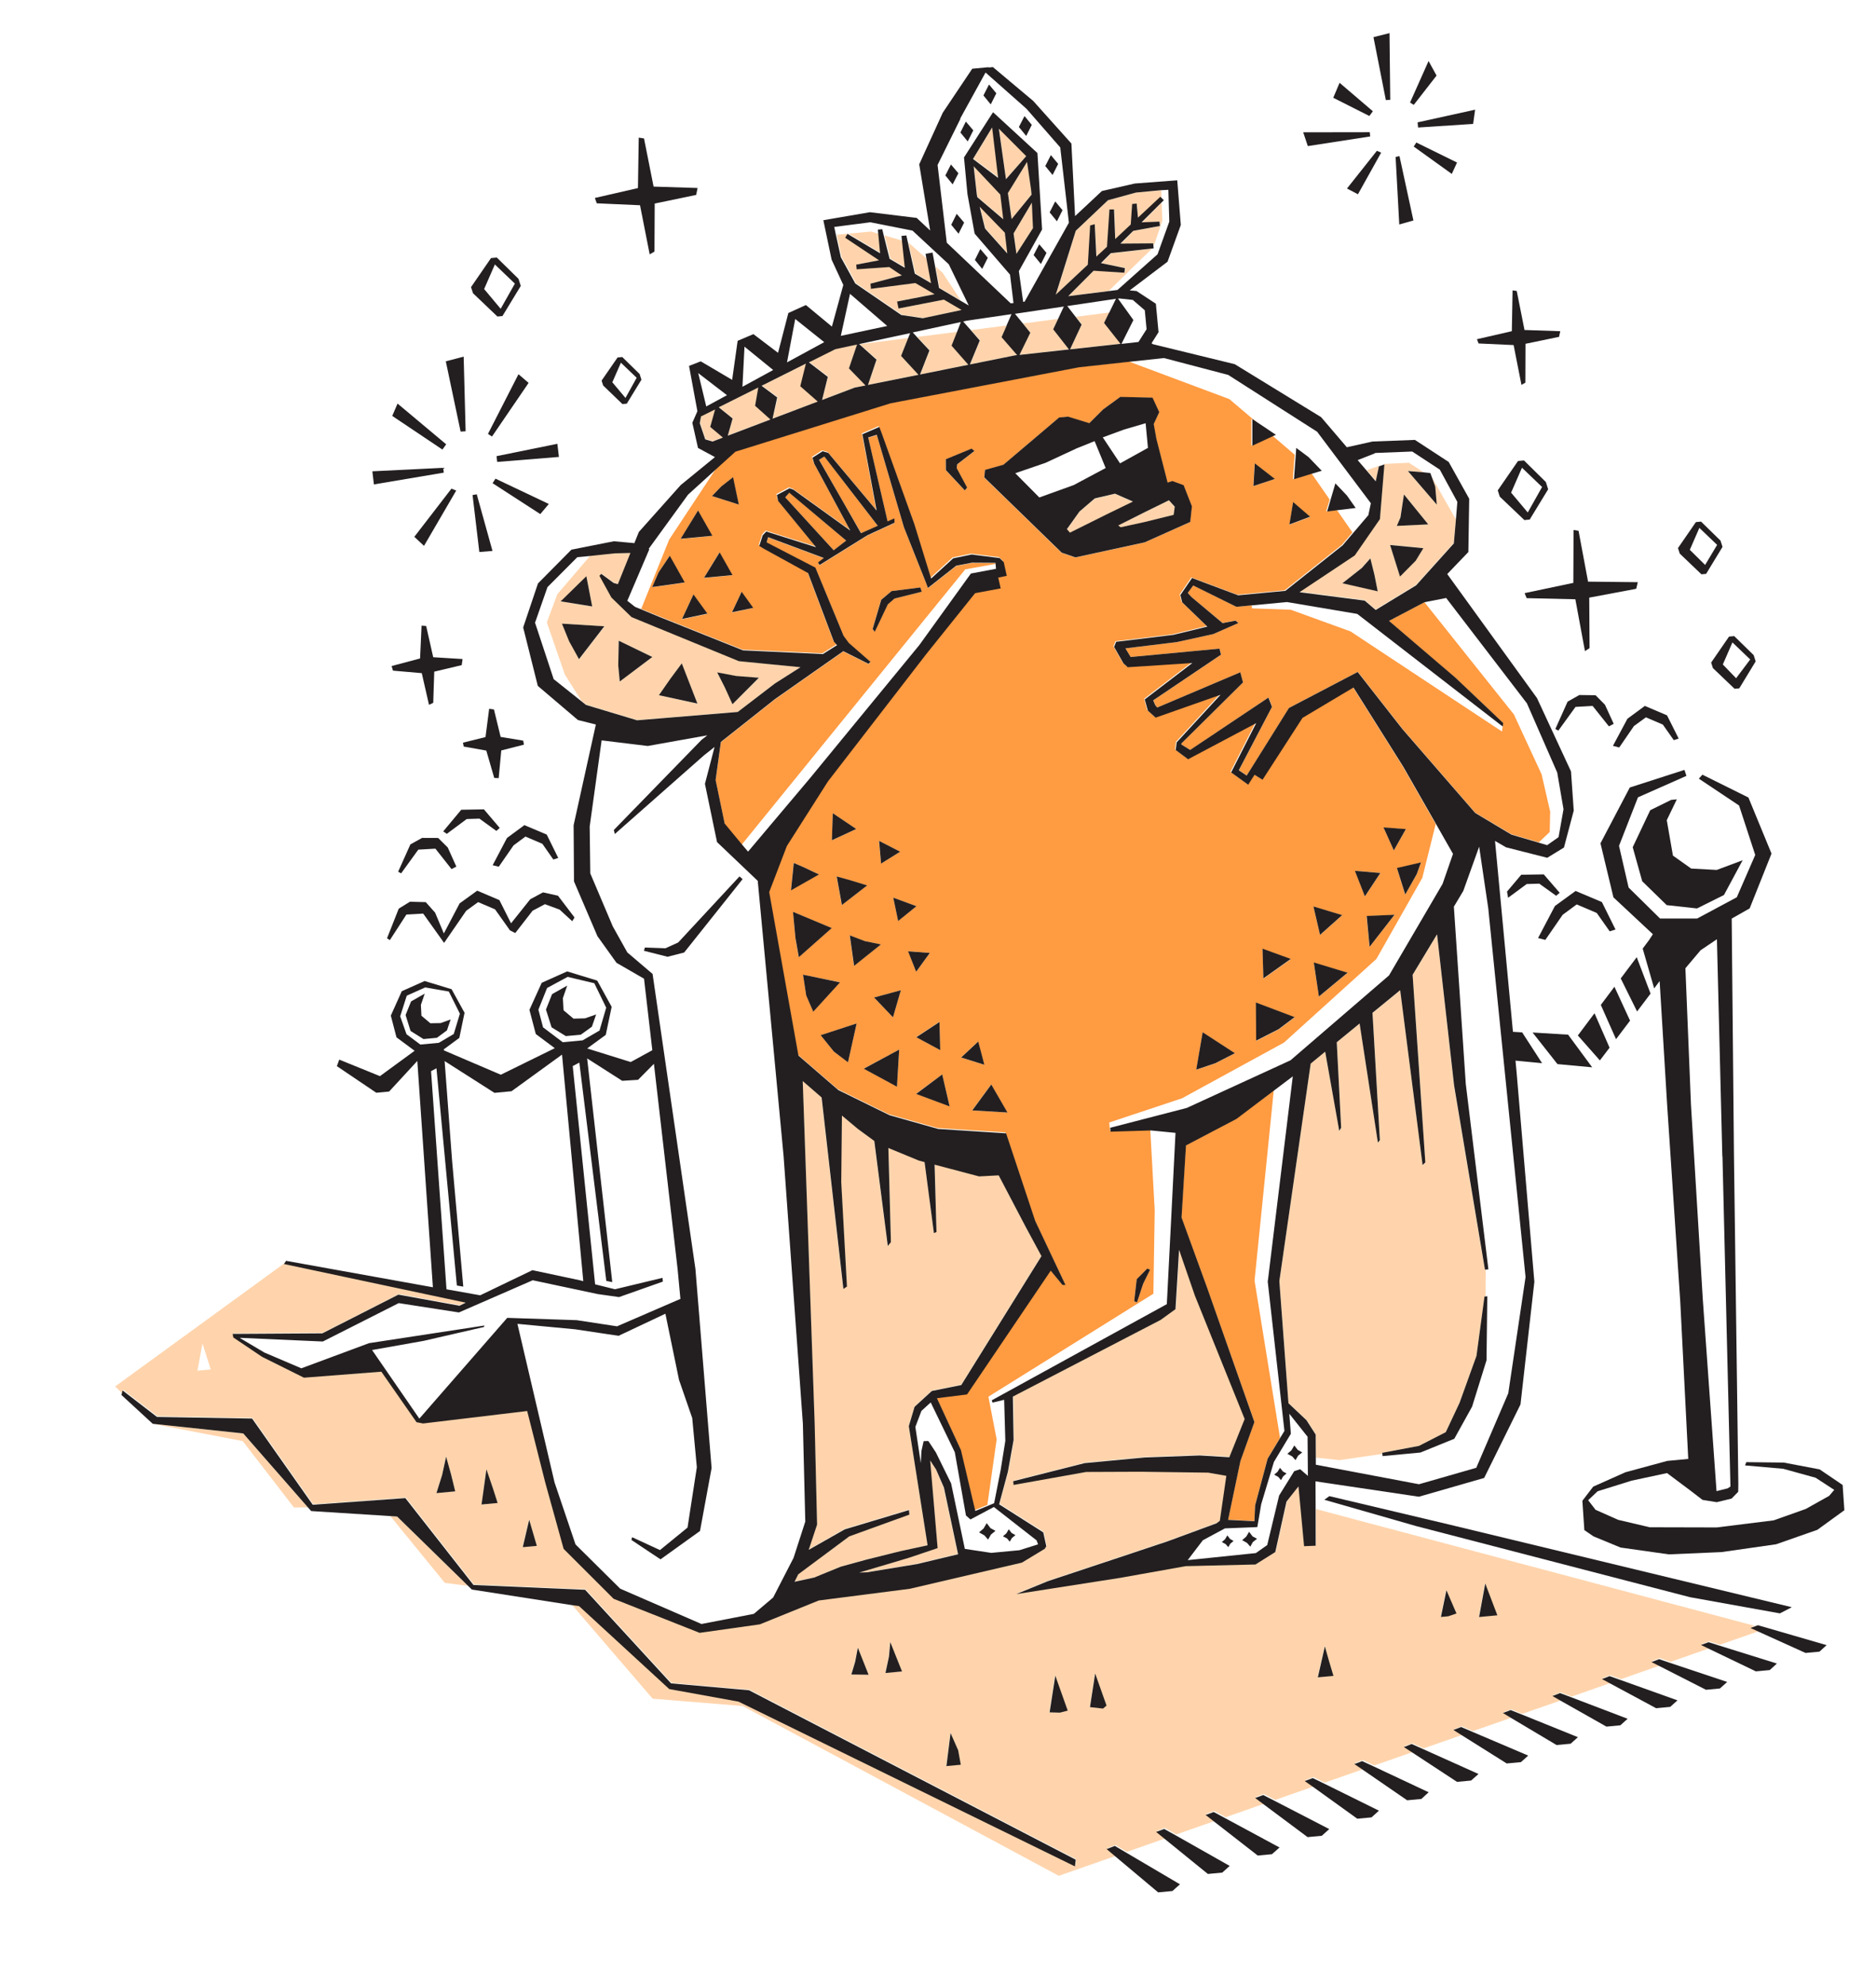 <svg xmlns="http://www.w3.org/2000/svg" fill="none" viewBox="0 0 465 492" height="492" width="465">
<path fill="#FF9B41" d="M315.724 270.127L306.411 277.142L293.928 283.711L292.83 301.568L299.206 319.074L310.924 352.229L307.453 361.902L304.403 376.461L310.925 376.787L311.103 372.86L314.202 361.307L317.281 356.207L310.96 317.227L315.724 270.127Z"></path>
<path fill="#FFD4AC" d="M354.955 118.312L355.747 120.505L356.089 124.97L348.933 116.648L352.917 117.017L349.212 114.628L343.139 114.925L342.028 128.481L335.795 137.474L322.103 146.582L338.254 148.662L340.975 150.987L350.999 144.884L360.347 134.503L360.855 128.667L354.951 118.273L354.955 118.312ZM332.739 144.488L337.577 140.631L339.664 138.284L340.67 142.335L341.483 146.403L332.735 144.449L332.739 144.488ZM350.903 138.87L347.009 142.795L344.554 134.97L352.801 135.759L350.903 138.87ZM346.224 130.277L347.085 128.202L347.991 122.446L353.967 129.862L346.224 130.277Z"></path>
<path fill="#FFD4AC" d="M341.03 119.111L341.815 115.401L338.787 116.468L341.03 119.111Z"></path>
<path fill="#FFD4AC" d="M135.547 154.217L140.002 167.094L144.093 173.592L145.319 174.572L157.996 178.386L182.946 176.316L192.138 169.273L198.485 165.236L183.211 163.738L156.611 152.824L151.619 147.975L148.649 142.584L149.113 142.11L152.179 144.364L153.223 144.657L156.33 136.935L152.39 137.032L146.343 137.6L138.134 147.209L135.543 154.178L135.547 154.217ZM182.429 167.487L188.102 167.932L181.597 174.448L179.639 170.252L177.766 166.557L182.39 167.491L182.429 167.487ZM166.185 168.153L168.997 164.37L172.866 174.33L163.321 172.216L166.185 168.153ZM153.246 164.872L153.372 158.721L161.727 162.746L153.617 168.826L153.246 164.872ZM145.343 142.777L146.79 150.267L138.968 149.008L145.347 142.816L145.343 142.777ZM149.832 155.182L143.558 163.319L141.105 158.857L139.287 154.491L149.832 155.182Z"></path>
<path fill="#FFD4AC" d="M241.281 39.286L247.509 43.98L245.988 31.531L241.281 39.286Z"></path>
<path fill="#FFD4AC" d="M255.65 46.969L254.611 40.066L249.858 47.748L250.783 54.269L255.686 48.178L255.65 46.969Z"></path>
<path fill="#FFD4AC" d="M256.074 56.471L255.794 50.162L251.27 57.782L251.98 62.839L256.074 56.471Z"></path>
<path fill="#FFD4AC" d="M249.379 44.312L254.395 38.6L247.621 31.846L249.379 44.312Z"></path>
<path fill="#FFD4AC" d="M242.161 48.236L242.332 48.806L248.749 54.264L248.023 48.193L241.42 41.188L242.161 48.236Z"></path>
<path fill="#FFD4AC" d="M249.741 62.736L249.141 57.591L242.907 51.177L244.235 56.566L249.741 62.736Z"></path>
<path fill="#FFD4AC" d="M208.612 63.667L212.196 70.174L223.605 77.979L228.958 78.766L238.543 76.731L234.157 74.172L222.905 76.363L222.548 74.637L231.88 72.821L227.123 70.062L216.151 71.484L215.953 70.212L223.772 68.109L222.907 67.642L220.611 66.098L212.569 66.658L212.421 65.499L218.068 64.421L209.722 58.831L210.259 57.881L207.39 58.151L208.612 63.667Z"></path>
<path fill="#FFD4AC" d="M220.693 64.057L224.46 66.284L223.718 59.628L219.255 58.327L220.693 64.057Z"></path>
<path fill="#FFD4AC" d="M225.168 60.078L226.904 67.735L230.881 70.099L229.773 64.142L225.168 60.078Z"></path>
<path fill="#FFD4AC" d="M210.297 57.878L218.334 62.675L217.89 57.946L215.918 57.35L210.297 57.878Z"></path>
<path fill="#FFD4AC" d="M231.904 66.015L232.868 71.282L238.169 74.421L233.611 67.536L231.904 66.015Z"></path>
<path fill="#FFD4AC" d="M287.945 50.231L283.05 55.149L287.487 54.927L287.589 56.013L280.973 57.182L277.831 60.371L285.92 60.314L285.979 60.935L288.092 54.714L287.945 50.231Z"></path>
<path fill="#FFD4AC" d="M281.567 47.701L274.629 49.604L266.696 57.154L261.732 72.989L269.675 65.555L270.252 55.881L271.397 55.578L271.837 63.593L274.459 61.117L275.076 51.87L276.215 51.919L276.473 59.246L280.358 55.636L280.663 50.563L281.787 50.457L282.119 53.984L287.693 48.807L287.909 49.021L287.85 47.15L281.567 47.701Z"></path>
<path fill="#FFD4AC" d="M275.472 62.742L273.002 65.165L278.945 66.405L278.779 67.555L271.143 67.021L264.852 73.321L274.824 72.071L285.532 61.602L275.472 62.742Z"></path>
<path fill="#FFD4AC" d="M207.151 86.407L200.577 89.684L205.255 93.272L203.837 98.998L211.921 95.97L214.609 95.444L210.497 91.216L212.485 85.32L211.713 85.431L207.151 86.407Z"></path>
<path fill="#FFD4AC" d="M188.884 95.514L192.753 98.396L191.563 103.631L202.819 99.406L198.515 95.626L199.904 90.021L188.884 95.514Z"></path>
<path fill="#FFD4AC" d="M190.999 103.879L187.2 100.482L188.025 95.947L178.202 100.858L181.629 103.626L180.422 107.845L190.999 103.879Z"></path>
<path fill="#FFD4AC" d="M268.13 80.326L265.269 86.499L277.81 85.125L273.688 79.96L274.974 77.414L266.666 78.469L268.13 80.326Z"></path>
<path fill="#FFD4AC" d="M240.093 90.312L235.933 85.58L237.298 82.206L227.365 83.452L230.452 86.76L228.119 92.728L240.093 90.312Z"></path>
<path fill="#FFD4AC" d="M215.182 95.311L227.695 92.806L223.384 88.127L225.123 83.741L213.065 85.265L217.331 89.048L215.182 95.311Z"></path>
<path fill="#FFD4AC" d="M174.878 108.757L176.688 109.291L179.255 108.307L176.074 105.673L177.344 101.291L173.832 103.029L173.519 104.701L174.878 108.757Z"></path>
<path fill="#FFD4AC" d="M252.69 87.877L264.959 86.529L261.088 81.535L262.258 79.001L253.565 80.13L255.38 82.385L252.69 87.877Z"></path>
<path fill="#FFD4AC" d="M242.929 84.297L240.476 90.237L251.721 87.968L252.186 87.924L248.288 83.481L249.545 80.625L240.697 81.769L242.929 84.297Z"></path>
<path fill="#FFD4AC" d="M342.64 360.16L342.615 359.889L351.721 358.173L358.363 354.772L361.784 347.49L365.972 335.874L367.954 321.179L368.226 321.154L368.269 314.541L368.037 314.563L360.383 268.904L356.203 231.482L350.145 241.514L353.3 287.988L352.618 288.638L347.062 245.324L340.199 250.935L342.028 282.477L341.533 283.032L337.002 253.542L331.338 258.181L332.427 279.351L331.954 280.139L328.468 260.523L324.871 263.442L317.11 317.354L319.363 347.566L323.862 351.757L326.154 355.335L326.185 361.081L331.993 361.708L342.64 360.16Z"></path>
<path fill="#FFD4AC" d="M37.859 352.703L60.16 356.981L72.85 373.425L76.329 373.411L60.295 355.092L37.859 352.703Z"></path>
<path fill="#FFD4AC" d="M96.748 375.56L110.27 392.121L116.007 392.833L98.44 375.675L96.748 375.56Z"></path>
<path fill="#FFD4AC" d="M319.579 350.283L319.748 350.423L319.575 350.244L319.579 350.283Z"></path>
<path fill="#FFD4AC" d="M231.981 363.987L230.515 361.7L232.361 383.425L225.424 385.759L221.511 386.987L212.985 389.469L214.899 389.446L227.142 387.396L237.392 384.947L233.888 368.461L231.981 363.987Z"></path>
<path fill="#FFD4AC" d="M435.181 402.81L326.21 373.826L326.23 382.78L323.347 382.894L321.955 368.087L318.985 371.846L316.21 384.347L311.298 387.428L294.014 387.84L277.822 390.73L252 394.76L259.833 391.56L280.197 384.798L289.638 381.642L301.62 377.232L302.46 376.605L304.073 365.465L299.58 364.675L282.822 364.451L269.336 364.506L251.337 367.722L251.249 366.792L268.973 362.311L283.819 360.916L297.459 360.417L304.813 360.86L308.616 351.391L296.282 320.836L292.359 309.473L291.473 324.181L287.812 326.832L251.158 345.84L251.345 356.576L249.935 364.452L247.759 372.516L258.697 379.466L259.451 382.915L259.079 383.536L253.418 386.962L225.637 393.443L203.034 396.349L188.455 402.255L173.519 404.363L152.197 395.925L139.811 383.558L135.257 367.132L130.776 349.408L104.983 352.497L103.35 352.181L94.627 339.666L75.449 341.155L65.07 335.991L57.932 331.187L57.771 330.302L80.009 330.168L98.856 320.576L113.894 323.308L115.576 322.486L70.528 312.914L28.543 343.45L30.265 345.127L30.499 344.283L39.014 350.835L62.596 351.278L77.624 372.626L100.58 370.977L117.463 392.502L145.144 393.694L166.444 416.876L185.766 418.58L266.746 460.556L266.551 462.217L183.176 421.404L165.99 418.288L143.647 397.745L141.662 397.423L161.768 420.796L184.072 422.611L262.441 464.676L276.638 459.705L274.43 457.84L276.468 457.062L279.325 458.749L288.902 455.385L286.701 453.598L288.701 452.823L291.55 454.433L301.166 451.065L298.972 449.355L300.976 448.62L303.818 450.152L313.434 446.784L311.247 445.152L313.251 444.416L316.086 445.87L325.741 442.5L323.561 440.945L325.526 440.213L328.353 441.589L338.008 438.219L335.836 436.741L337.801 436.009L340.625 437.347L350.28 433.976L348.115 432.576L350.08 431.844L352.857 433.108L362.551 429.734L360.39 428.373L362.316 427.644L365.086 428.831L374.78 425.457L372.626 424.173L374.552 423.445L377.315 424.554L387.048 421.175L384.94 419.966L386.827 419.241L389.583 420.272L399.312 416.856L397.211 415.723L399.099 414.999L401.809 415.956L411.576 412.536L409.483 411.481L411.37 410.756L414.076 411.675L423.844 408.255L421.797 407.274L423.649 406.592L426.309 407.437L436.115 404.012L434.072 403.07L435.357 402.598L435.181 402.81ZM48.941 339.54L50.186 332.814L52.236 339.23L48.941 339.54ZM108.18 369.872L109.59 365.32L110.535 360.813L111.811 365.229L112.789 369.4L108.176 369.833L108.18 369.872ZM119.355 372.693L120.531 363.98L122.096 368.564L123.309 372.322L119.317 372.697L119.355 372.693ZM129.535 383.234L131.126 376.436L133.063 382.902L129.535 383.234ZM210.982 414.764C210.982 414.764 211.875 411.786 211.934 411.585C211.994 411.384 212.587 408.122 212.587 408.122L215.251 414.832L210.982 414.764ZM219.437 414.439L220.302 410.33L220.63 406.74L223.542 414.014L219.433 414.4L219.437 414.439ZM234.544 437.46L235.573 429.269L237.461 433.549L238.106 437.086L234.54 437.421L234.544 437.46ZM262.667 424.22L260.08 424.15L261.494 415.062L264.576 423.728L262.667 424.22ZM273.366 423.215L270.126 422.854L271.415 414.521L274.234 422.468L273.366 423.215ZM326.6 415.437L328.343 407.765L329.397 411.498L330.476 415.072L326.6 415.437ZM358.93 400.354L357.07 400.529L358.442 393.909L360.973 399.615L358.927 400.316L358.93 400.354ZM369.438 400.227L366.569 400.497L368.06 392.223L371.066 400.074L369.399 400.231L369.438 400.227Z"></path>
<path fill="#FFD4AC" d="M223.208 384.247L229.912 382.757L225.261 353.239L226.685 348.413L230.97 344.491L238.262 343.024L258.137 311.085L254.259 303.941L247.537 291.081L242.674 291.343L231.685 288.426L232.12 305.122L231.479 305.377L229.163 287.802L227.677 287.394L220.192 284.305L220.819 307.63L220.008 308.567L216.662 282.525L212.546 279.509L208.645 276.278L208.469 292.719L209.883 318.591L209 319.182L203.604 271.746L198.922 267.689L201.878 352.425L202.518 377.549L200.45 383.844L209.356 378.744L225.331 373.959L225.44 375.121L210.5 380.514L197.853 389.914L196.932 391.761L202.033 390.695L208.394 388.064L214.836 386.285L223.208 384.247Z"></path>
<path fill="#FF9B41" d="M384.235 201.044L382.117 191.818L375.248 176.978L353.084 149.185L344.25 153.808L360.705 167.865L372.554 179.108L372.476 179.937L372.282 181.207L334.759 156.42L319.942 151.047L310.328 150.699L310.259 149.963L306.46 150.32L295.753 144.991L294.402 146.838L295.279 147.851L303.043 154.317L306.231 153.704L306.955 154.34L300.721 157.077L291.679 159.06L278.958 160.607L280.255 162.754L302.272 160.685L302.686 162.171L285.878 173.488L286.378 174.653L286.828 175.275L307.436 166.535L308.103 169.053L292.826 184.175L292.852 184.447L295.048 185.765L314.434 172.76L315.316 175.062L307.097 190.812L309.054 192.075L319.525 175.332L336.559 166.418L347.666 180.587L365.646 201.304L374.675 206.674L381.431 208.659L384.124 206.099L384.235 201.044Z"></path>
<path fill="#FF9B41" d="M195.676 122.015L194.611 123.171L206.639 136.314L209.737 133.911L195.676 122.015Z"></path>
<path fill="#FF9B41" d="M246.755 139.583L246.748 139.506L240.917 139.467L237 140.226L230.009 145.732L229.487 144.334L224.059 130.688L217.332 107.779L215.205 108.448L220.012 129.231L221.702 128.485L221.726 129.578L215.017 132.672L203.157 140.043L202.746 139.417L204.206 138.302L190.387 133.148L190.038 134.432L202.123 140.688L209.107 157.59L210.406 159.345L215.775 164.041L215.272 164.518L209.034 161.39L192.084 173.267L178.689 183.871L177.385 193.301L179.668 204.271L183.814 209.277L239.265 141.03L246.766 139.7L246.755 139.583ZM221.684 148.274L220.021 149.721L216.788 156.516L216.254 155.823L218.389 148.584L221.002 146.422L228.112 145.519L228.485 146.579L221.723 148.27L221.684 148.274Z"></path>
<path fill="#FF9B41" d="M204.38 113.103L203.046 113.893L208.996 124.361L213.475 132.074L217.569 130.282L204.38 113.103Z"></path>
<path fill="#FF9B41" d="M159.129 150.906L163.279 152.628L184.041 160.923L203.836 161.839L207.344 159.633L206.559 158.768L200.152 141.773L188.734 135.533L188.773 135.529L188.059 135.01L188.908 132.388L189.796 131.444L202.128 135.33L192.72 123.857L192.427 122.398L195.555 120.736L196.526 121.075L210.617 131.209L201.667 114.609L201.257 113.161L203.765 111.557L205.173 111.972L217.152 126.254L213.615 107.347L217.826 105.543L218.504 107.356L226.499 129.599L230.66 143.09L236.134 138.079L240.699 137.142L247.624 138.016L248.657 139.014L249.407 142.424L247.297 142.857L247.901 145.537L241.56 146.72L229.413 161.861L205.077 193.358L194.889 209.371L190.525 220.77L197.771 261.266L207.646 269.802L220.354 276.038L232.405 279.442L249.243 280.519L256.44 302.171L263.957 318.085L263.213 318.076L260.302 314.557L239.562 345.209L232.103 346.144L238.039 358.96L241.61 374.071L244.736 372.8L247.041 356.55L244.993 345.989L285.886 320.482L286.215 299.843L285.118 279.846L285.001 279.857L275.133 280.12L275.041 279.151L274.939 278.065L292.99 272.068L318.246 258.276L341.169 237.547L352.54 217.474L355.862 204.14L347.627 189.741L335.308 170.173L322.68 177.694L312.779 193.015L310.787 191.794L309.219 194.249L304.984 191.206L311.189 179.008L294.315 187.946L291.245 185.653L291.496 183.753L302.356 171.978L286.268 177.635L284.345 175.9L283.575 173.117L295.36 164.111L279.346 165.146L278.275 164.152L275.979 160.105L276.486 158.845L290.675 157.121L299.087 155.079L292.85 149.057L292.408 147.26L295.296 143.039L306.726 147.323L318.433 146.223L332.625 134.957L335.231 131.896L331.386 126.353L328.719 126.681L329.577 123.746L325.099 117.284L320.461 118.698L320.908 112.634L315.423 107.948L310.178 110.396L310.183 103.787L311.769 104.85L304.715 98.865L279.791 89.554L267.288 90.924L220.575 99.849L182.127 111.83L177.585 115.933L165.876 133.653L158.896 150.928L159.129 150.906ZM232.869 253.159L233.055 260.141L227.082 256.909L232.826 253.124L232.869 253.159ZM227.085 240.719L225.124 235.663L230.519 236.056L227.085 240.719ZM217.9 208.304L223.118 210.981L218.39 213.928L217.861 208.308L217.9 208.304ZM206.424 201.444L212.227 205.357L206.197 208.191L206.427 201.483L206.424 201.444ZM214.948 219.335L208.639 224.19L207.349 217.116L210.721 218.051L214.952 219.374L214.948 219.335ZM196.707 213.737L198.949 214.699L202.959 216.59L196.055 220.524L196.707 213.737ZM197.176 232.463L196.557 225.873L206.125 229.901L197.966 237.12L197.138 232.466L197.176 232.463ZM199.835 246.604L199.037 241.439L208.207 243.314L201.577 250.585L199.831 246.565L199.835 246.604ZM210.184 263.111L206.694 260.506L203.456 256.431L212.334 253.524L210.188 263.15L210.184 263.111ZM214.327 233.119L218.316 233.957L211.66 239.275L210.597 231.71L214.288 233.123L214.327 233.119ZM222.328 269.165L214.088 264.7L222.875 260.003L222.328 269.165ZM221.342 252.013L216.657 247.096L223.292 245.299L221.342 252.013ZM221.411 222.365L227.163 224.483L222.617 228.117L221.411 222.365ZM227.032 270.952L233.542 266.156L235.378 274.04L227.071 270.949L227.032 270.952ZM242.436 258.008L243.955 263.77L238.193 261.965L242.436 258.008ZM240.951 275.08L245.665 268.654L249.68 275.59L240.912 275.084L240.951 275.08ZM281.719 316.924L284.327 314.294L285.015 314.542L283.347 318.023L281.824 322.624L281.133 322.337L281.754 316.882L281.719 316.924ZM339.444 234.581L338.726 226.945L345.659 226.645L339.444 234.581ZM352.222 213.671L351.166 216.586L348.277 221.628L346.255 215.092L352.222 213.671ZM348.474 205.42L345.491 210.706L342.922 205.004L348.474 205.42ZM342.145 216.3L338.31 222.096L335.872 215.716L342.18 216.257L342.145 216.3ZM332.684 226.73L327.2 231.625L325.561 224.584L332.723 226.727L332.684 226.73ZM334.024 240.995L326.915 246.903L325.656 238.497L334.024 240.995ZM312.938 235.077L319.943 237.626L313.161 242.447L312.938 235.077ZM311.293 248.371L320.906 252.043L316.925 255.037L311.364 257.867L311.332 248.367L311.293 248.371ZM298.105 255.75L306.101 260.942L301.212 263.435L296.511 265.011L298.105 255.75ZM320.527 124.401L324.744 128.072L319.607 130.001L320.531 124.44L320.527 124.401ZM311.023 114.814L315.963 118.69L310.653 120.441L310.985 114.817L311.023 114.814ZM244.112 116.447L248.683 115.157L256.218 108.779L262.483 103.459L264.693 103.251L269.967 104.867L273.401 101.455L277.646 98.358L285.641 98.546L287.308 102.143L285.943 105.087L286.599 108.74L289.377 119.585L290.554 119.201L293.348 120.229L295.405 125.471L294.987 129.342L283.691 134.393L266.522 138.117L263.127 136.95L243.934 118.302L244.112 116.447ZM234.4 113.801L240.839 111.163L241.521 111.763L237.255 115.058L237.149 116.007L239.673 120.814L239.154 121.527L234.415 116.459L234.4 113.801ZM169.02 153.379L171.85 147.287L175.312 152.084L169.024 153.418L169.02 153.379ZM186.672 150.626L181.419 151.745L183.759 146.676L186.633 150.629L186.672 150.626ZM174.474 143.169L178.301 136.865L181.49 142.509L174.474 143.169ZM178.724 120.558L181.674 118.247L183.09 124.996L176.439 122.884L178.724 120.558ZM172.985 126.493L176.547 132.767L168.717 133.503L172.985 126.493ZM161.668 145.467L163.204 141.842L165.984 137.71L169.694 144.322L161.629 145.47L161.668 145.467Z"></path>
<path fill="#FFD4AC" d="M290.872 127.579L291.194 125.593L289.75 123.969L283.88 126.828L277.119 130.201L277.747 130.65L283.725 129.345L290.872 127.579Z"></path>
<path fill="#FFD4AC" d="M267.527 126.761L264.46 131.155L265.164 131.989L274.206 127.502L280.787 124.303L276.379 122.332L271.37 123.545L267.527 126.761Z"></path>
<path fill="#231F20" d="M274.293 458.048L276.502 459.913L287.071 468.774L290.599 468.442L292.476 466.78L279.188 458.956L276.331 457.269L274.293 458.048Z"></path>
<path fill="#231F20" d="M286.564 453.805L288.766 455.593L299.391 464.214L302.957 463.879L304.796 462.22L291.456 454.675L288.568 453.069L286.564 453.805Z"></path>
<path fill="#231F20" d="M298.839 449.602L301.033 451.312L311.75 459.652L315.277 459.32L317.154 457.658L303.685 450.399L300.843 448.867L298.839 449.602Z"></path>
<path fill="#231F20" d="M311.114 445.399L313.301 447.031L324.108 455.088L327.635 454.757L329.474 453.098L315.953 446.117L313.118 444.663L311.114 445.399Z"></path>
<path fill="#231F20" d="M323.389 441.195L325.608 442.747L336.428 450.529L339.955 450.197L341.794 448.538L328.22 441.836L325.393 440.46L323.389 441.195Z"></path>
<path fill="#231F20" d="M335.703 436.988L337.876 438.465L348.787 445.965L352.314 445.634L354.114 443.979L340.45 437.559L337.629 436.26L335.703 436.988Z"></path>
<path fill="#231F20" d="M347.978 432.784L350.143 434.184L361.145 441.401L364.634 441.074L366.476 439.454L352.717 433.277L349.9 432.017L347.978 432.784Z"></path>
<path fill="#231F20" d="M360.249 428.542L362.411 429.903L373.465 436.842L376.992 436.51L378.796 434.894L364.946 429L362.175 427.814L360.249 428.542Z"></path>
<path fill="#231F20" d="M372.525 424.338L374.64 425.625L385.823 432.278L389.312 431.95L391.115 430.334L377.214 424.719L374.451 423.61L372.525 424.338Z"></path>
<path fill="#231F20" d="M384.799 420.134L386.907 421.344L398.182 427.715L401.631 427.391L403.435 425.774L389.442 420.441L386.686 419.41L384.799 420.134Z"></path>
<path fill="#231F20" d="M397.074 415.932L399.175 417.064L410.501 423.156L413.99 422.828L415.793 421.212L401.672 416.164L398.962 415.207L397.074 415.932Z"></path>
<path fill="#231F20" d="M409.35 411.728L411.443 412.783L422.86 418.592L426.31 418.268L428.113 416.652L413.943 411.922L411.237 411.003L409.35 411.728Z"></path>
<path fill="#231F20" d="M421.621 407.486L423.711 408.502L435.218 414.029L438.668 413.705L440.433 412.092L426.172 407.645L423.512 406.8L421.621 407.486Z"></path>
<path fill="#231F20" d="M435.181 402.809L433.896 403.282L435.939 404.224L447.538 409.469L450.988 409.145L452.753 407.532L435.748 402.6L435.181 402.809Z"></path>
<path fill="#231F20" d="M266.557 138.075L283.726 134.35L295.022 129.3L295.44 125.428L293.384 120.186L290.589 119.158L289.413 119.542L286.634 108.697L285.978 105.044L287.344 102.1L285.676 98.503L277.681 98.316L273.436 101.413L270.002 104.825L264.728 103.208L262.518 103.416L256.253 108.736L248.719 115.115L244.147 116.404L243.969 118.259L263.162 136.908L266.557 138.075ZM277.118 130.2L283.915 126.785L289.747 123.93L291.186 125.515L290.907 127.536L283.76 129.302L277.782 130.607L277.154 130.157L277.118 130.2ZM280.784 124.263L274.202 127.463L265.199 131.945L264.453 131.077L267.562 126.718L271.363 123.467L276.375 122.292L280.78 124.225L280.784 124.263ZM284.501 110.97L277.625 114.784L273.344 108.343L278.636 106.399L283.965 104.842L284.54 110.967L284.501 110.97ZM259.08 114.688L266.874 111.062L271.32 109.276L274.058 115.94L266.126 120.166L257.615 123.234L251.654 117.224L259.042 114.692L259.08 114.688Z"></path>
<path fill="#231F20" d="M221.002 146.422L218.428 148.58L216.293 155.82L216.828 156.513L220.06 149.718L221.723 148.271L228.486 146.58L228.113 145.52L221.002 146.422Z"></path>
<path fill="#231F20" d="M239.708 120.772L237.145 115.968L237.251 115.02L241.517 111.725L240.835 111.124L234.435 113.759L234.453 116.456L239.15 121.489L239.708 120.772Z"></path>
<path fill="#231F20" d="M169.583 235.955L184.065 217.779L183.298 217.108L168.099 233.475L164.948 234.905L159.847 234.719L159.61 235.524L165.459 237.008L169.583 235.955Z"></path>
<path fill="#231F20" d="M339.668 138.322L337.581 140.669L332.739 144.487L341.49 146.48L340.674 142.373L339.668 138.322Z"></path>
<path fill="#231F20" d="M347.013 142.833L350.907 138.909L352.804 135.798L344.557 135.008L347.013 142.833Z"></path>
<path fill="#231F20" d="M347.123 128.198L346.223 130.277L354.009 129.897L347.994 122.485L347.123 128.198Z"></path>
<path fill="#231F20" d="M356.13 125.006L355.75 120.544L354.954 118.312L354.535 117.178L352.955 117.014L348.974 116.684L356.13 125.006Z"></path>
<path fill="#231F20" d="M181.709 118.205L178.759 120.515L176.478 122.88L183.129 124.993L181.709 118.205Z"></path>
<path fill="#231F20" d="M173.02 126.452L168.713 133.465L176.582 132.726L173.02 126.452Z"></path>
<path fill="#231F20" d="M178.374 136.818L174.509 143.126L181.564 142.463L178.374 136.818Z"></path>
<path fill="#231F20" d="M163.24 141.8L161.665 145.428L169.73 144.279L166.019 137.667L163.24 141.8Z"></path>
<path fill="#231F20" d="M145.339 142.739L138.964 148.969L146.786 150.229L145.339 142.739Z"></path>
<path fill="#231F20" d="M143.515 163.284L149.79 155.147L139.287 154.491L141.066 158.86L143.515 163.284Z"></path>
<path fill="#231F20" d="M153.372 158.72L153.242 164.833L153.617 168.825L161.688 162.749L153.372 158.72Z"></path>
<path fill="#231F20" d="M168.994 164.331L166.182 168.114L163.321 172.215L172.863 174.291L168.994 164.331Z"></path>
<path fill="#231F20" d="M181.558 174.451L188.098 167.893L182.425 167.448L177.766 166.557L179.639 170.252L181.558 174.451Z"></path>
<path fill="#231F20" d="M283.347 318.023L285.053 314.539L284.362 314.252L281.754 316.882L281.132 322.337L281.824 322.624L283.347 318.023Z"></path>
<path fill="#231F20" d="M113.789 323.435L98.75 320.703L79.904 330.295L57.666 330.429L57.827 331.313L64.965 336.117L75.344 341.282L94.522 339.793L103.245 352.308L104.878 352.624L130.671 349.535L135.152 367.259L139.706 383.685L152.091 396.052L173.414 404.489L188.35 402.382L202.928 396.476L225.532 393.57L253.313 387.089L258.974 383.663L259.346 383.041L258.592 379.593L247.654 372.643L249.829 364.579L251.24 356.703L251.053 345.967L287.707 326.959L291.368 324.308L292.254 309.6L296.177 320.962L308.511 351.518L304.708 360.986L297.354 360.543L283.714 361.043L268.868 362.438L251.144 366.919L251.232 367.849L269.23 364.633L282.716 364.578L299.474 364.802L303.968 365.592L302.355 376.732L301.515 377.359L289.533 381.769L280.092 384.924L259.728 391.687L251.895 394.886L277.717 390.857L293.908 387.967L311.193 387.555L316.104 384.473L318.879 371.973L321.85 368.213L323.241 383.021L326.124 382.906L326.104 373.953L326.073 366.956L351.693 370.767L367.875 366.118L376.879 347.909L380.319 317.514L375.915 265.645L375.642 262.738L382.232 263.37L377.291 255.739L375.01 255.602L370.567 208.311L373.296 209.893L383.512 212.491L387.653 209.951L390.079 200.808L389.401 191.095L380.968 172.922L358.724 142.203L363.96 136.744L364.167 123.546L359.088 114.443L350.714 108.973L340.193 109.375L333.835 110.793L327.464 103.336L306.053 90.215L285.802 85.274L285.428 85.035L287.164 82.291L286.501 75.237L281.708 72.089L280.012 71.936L289.395 64.837L292.685 55.729L291.802 44.667L281.279 45.46L273.124 47.321L266.474 53.538L265.567 35.557L256.088 24.99L246.112 16.62L245.027 16.722L245.019 16.645L240.988 17.023L233.682 27.916L227.845 40.705L230.559 57.108L227.215 53.981L215.625 52.568L204.08 54.552L206.132 64.331L209.028 70.589L206.204 80.904L199.758 75.566L195.407 77.539L192.854 87.399L186.749 82.771L182.837 84.429L181.478 94.099L173.695 89.512L170.79 90.645L172.862 101.869L171.735 104.439L171.605 104.724L173.013 110.966L177.214 113.231L168.716 120.169L158.349 131.779L157.24 134.543L152.152 134.082L141.633 136.165L133.346 144.53L129.678 155.433L133.307 169.913L143.252 178.364L147.696 179.471L142.181 204.43L142.276 218.343L148.088 231.914L152.813 238.508L159.635 242.443L161.691 260.16L156.335 263.087L145.539 259.722L150.149 256.356L151.609 249.415L148.026 242.908L140.578 240.636L134.273 243.457L131.227 250.156L132.806 256.148L137.516 259.655L124.134 266.23L110.037 260.203L110.012 259.932L113.852 257.107L115.145 250.885L111.937 245.047L105.255 243.016L99.588 245.543L96.871 251.586L98.276 256.968L102.773 260.299L94.174 266.582L84.091 262.485L83.5 264.104L93.269 270.694L96.448 270.396L103.44 262.817L107.3 318.883L70.903 312.331L70.391 313.122L115.44 322.694L113.757 323.516L113.789 323.435ZM179.661 204.193L177.379 193.224L178.682 183.794L192.077 173.19L209.027 161.313L215.265 164.441L215.768 163.964L210.399 159.267L209.1 157.512L202.116 140.611L190.031 134.355L190.38 133.071L204.199 138.225L202.739 139.34L203.15 139.966L215.01 132.595L221.719 129.501L221.695 128.408L220.005 129.154L215.198 108.371L217.325 107.702L224.053 130.611L229.48 144.257L230.002 145.655L236.993 140.149L240.91 139.39L246.741 139.429L246.879 140.902L240.654 142.073L227.888 159.775L200.726 192.829L185.42 210.965L183.792 209.045L179.646 204.038L179.661 204.193ZM194.615 123.21L195.641 122.058L209.737 133.911L206.639 136.314L194.611 123.171L194.615 123.21ZM213.44 132.117L208.997 124.361L203.008 113.896L204.341 113.106L217.566 130.243L213.437 132.078L213.44 132.117ZM256.941 381.586L257.307 382.568L252.673 384.02L245.695 384.676L239.15 383.688L235.749 367.466L231.979 359.804L230.109 356.968L228.939 357L228.39 359.476L228.24 362.462L226.887 353.478L228.391 349.504L230.697 347.41L236.667 359.754L239.428 375.41L240.538 376.401L246.348 373.313L256.899 381.551L256.941 381.586ZM202.037 390.733L196.94 391.838L197.861 389.992L210.508 380.591L225.409 375.202L225.304 374.078L209.368 378.86L200.458 383.921L202.53 377.665L201.928 352.538L198.972 267.802L203.655 271.859L209.05 319.294L209.933 318.703L208.519 292.831L208.691 276.352L212.596 279.622L216.712 282.637L220.055 308.641L220.827 307.708L220.2 284.382L227.685 287.472L229.171 287.88L231.487 305.455L232.127 305.199L231.654 288.507L242.682 291.42L247.545 291.159L254.264 303.979L258.145 311.162L238.27 343.101L230.978 344.568L226.693 348.49L225.265 353.278L229.916 382.795L223.209 384.247L214.84 386.324L208.36 388.106L202.033 390.695L202.037 390.733ZM227.149 387.474L214.903 389.485L212.992 389.547L221.515 387.026L225.47 385.833L232.407 383.5L230.561 361.775L232.023 364.023L233.969 368.493L237.476 385.018L227.226 387.467L227.149 387.474ZM324.104 355.996L324.186 365.609L322.271 363.951L320.792 364.441L317.056 370.463L314.104 382.745L311.28 384.731L294.394 386.474L298.154 381.546L303.626 378.607L310.795 378.325L311.651 378.283L312.607 372.64L315.765 362.137L319.96 355.174L319.582 350.321L319.575 350.243L319.748 350.423L324.14 355.954L324.104 355.996ZM314.217 317.351L318.368 354.463L317.285 356.246L314.205 361.345L311.106 372.899L310.928 376.826L304.406 376.5L307.457 361.94L310.928 352.268L299.248 319.11L292.872 301.603L293.97 283.746L306.492 277.173L315.766 270.162L320.44 266.634L314.255 317.348L314.217 317.351ZM373.78 345.307L365.918 363.604L351.715 367.675L326.155 362.843L326.15 361.122L326.119 355.377L323.827 351.799L319.366 347.604L317.11 317.353L324.875 263.48L328.468 260.522L331.954 280.138L332.427 279.351L331.338 258.18L337.002 253.542L341.533 283.031L342.025 282.438L340.195 250.896L347.058 245.284L352.614 288.599L353.296 287.948L350.142 241.475L356.199 231.443L360.419 268.861L368.072 314.52L368.925 314.44L363.319 268.51L360.366 224.599L362.698 220.704L366.634 209.737L368.883 224.933L378.137 316.351L373.847 345.183L373.78 345.307ZM378.518 174.325L385.986 191.377L387.544 200.459L386.317 207.379L383.492 209.365L381.4 208.74L374.644 206.755L365.653 201.382L347.631 180.629L336.524 166.461L319.49 175.374L309.019 192.117L307.059 190.815L315.281 175.105L314.4 172.802L295.01 185.769L292.852 184.447L292.827 184.175L308.103 169.053L307.437 166.535L286.828 175.275L286.34 174.657L285.84 173.491L302.647 162.175L302.273 160.685L280.255 162.754L278.959 160.608L291.679 159.06L300.721 157.077L306.956 154.34L306.235 153.743L303.047 154.356L295.322 147.886L294.406 146.877L295.757 145.03L306.461 150.32L310.259 149.963L319.02 149.14L336.424 152.08L372.48 179.976L372.593 179.105L360.744 167.861L344.29 153.804L353.084 149.185L353.123 149.181L358.46 148.132L378.515 174.286L378.518 174.325ZM340.812 112.211L350.046 111.851L356.88 116.332L361.229 124.331L360.866 128.784L360.358 134.619L351.01 145L340.986 151.104L338.265 148.778L322.114 146.698L335.806 137.591L342.039 128.598L343.15 115.041L341.787 115.521L341.002 119.232L338.759 116.588L336.52 113.982L340.819 112.288L340.812 112.211ZM280.781 74.288L283.76 76.863L284.201 81.553L282.191 84.714L277.973 85.189L280.937 79.279L277.114 73.968L277.463 73.935L280.742 74.292L280.781 74.288ZM212.946 85.237L225.596 82.523L225.088 83.783L223.35 88.17L227.661 92.849L215.148 95.354L217.258 89.094L213.031 85.307L212.903 85.202L212.946 85.237ZM251.542 77.739L263.69 75.933L262.226 79.082L261.053 81.577L264.963 86.567L252.694 87.916L255.384 82.423L253.569 80.169L251.581 77.736L251.542 77.739ZM250.748 54.312L249.826 47.829L254.576 40.109L255.577 47.015L255.689 48.216L250.71 54.315L250.748 54.312ZM255.759 50.204L256.039 56.513L251.945 62.881L251.235 57.825L255.759 50.204ZM249.344 44.355L247.586 31.889L254.363 38.682L249.347 44.394L249.344 44.355ZM247.949 48.24L248.676 54.311L242.258 48.853L242.122 48.24L241.343 41.196L247.945 48.201L247.949 48.24ZM241.207 39.332L245.914 31.577L247.4 44.068L241.172 39.374L241.207 39.332ZM249.067 57.637L249.667 62.782L244.16 56.612L242.833 51.223L249.067 57.637ZM274.9 77.461L273.653 80.002L277.737 85.172L265.234 86.542L268.099 80.407L266.631 78.511L264.539 75.814L276.61 74.015L274.939 77.457L274.9 77.461ZM249.51 80.668L248.253 83.523L252.112 87.97L251.647 88.014L240.402 90.283L242.855 84.343L240.62 81.777L238.738 79.646L239.58 79.45L250.728 77.816L249.471 80.671L249.51 80.668ZM178.129 100.905L187.952 95.993L187.165 100.525L190.965 103.922L180.392 107.927L181.595 103.668L178.167 100.901L178.129 100.905ZM202.746 99.452L191.493 103.716L192.64 98.446L188.772 95.564L199.753 90.074L198.363 95.68L202.668 99.459L202.746 99.452ZM227.29 83.498L226.244 82.345L238.164 79.778L237.22 82.213L235.859 85.626L240.018 90.358L228.045 92.773L230.378 86.806L227.29 83.498ZM212.414 85.404L210.423 91.262L214.535 95.49L211.847 96.016L203.767 99.082L205.184 93.357L200.506 89.769L207.081 86.492L211.681 85.512L212.488 85.358L212.495 85.436L212.414 85.404ZM177.27 101.337L176.042 105.754L179.184 108.392L176.617 109.376L174.808 108.842L173.452 104.825L173.765 103.153L177.277 101.415L177.27 101.337ZM289.799 54.983L286.915 62.997L276.991 71.829L274.712 72.121L264.779 73.367L271.069 67.067L278.702 67.562L278.829 66.416L272.886 65.175L275.353 62.715L285.452 61.57L285.956 61.523L285.839 60.282L277.711 60.342L280.895 57.188L287.507 55.981L287.405 54.895L282.965 55.078L287.864 50.199L288.472 49.594L287.825 48.951L287.609 48.737L282.073 53.91L281.745 50.422L280.621 50.527L280.277 55.604L276.431 59.211L276.134 51.887L274.999 51.877L274.382 61.124L271.756 63.561L271.355 55.543L270.21 55.846L269.637 65.559L261.693 72.992L266.658 57.158L274.629 49.604L281.568 47.701L287.808 47.115L289.599 47.025L289.834 54.941L289.799 54.983ZM237.969 29.43L244.283 17.965L254.434 26.944L262.803 36.52L264.946 55.168L253.958 74.736L253.609 74.769L252.543 67.165L258.299 56.848L257.146 37.912L246.146 27.801L245.121 29.383L238.947 38.997L239.799 48.067L241.58 57.871L250.356 68.035L251.213 75.072L250.515 75.138L234.675 60.124L232.396 40.864L238.082 29.38L237.969 29.43ZM215.861 55.087L226.181 57.129L235.177 65.473L240.126 75.684L238.056 74.47L232.756 71.332L231.792 66.065L231.15 62.566L229.421 62.885L229.661 64.192L230.768 70.15L226.753 67.79L225.055 60.128L224.652 58.328L223.45 58.441L223.567 59.681L224.271 66.341L220.503 64.114L219.065 58.384L218.679 56.778L217.594 56.88L218.144 62.733L210.068 57.939L209.493 58.892L217.878 64.478L212.231 65.556L212.34 66.719L220.421 66.156L222.717 67.7L223.547 68.208L215.763 70.269L215.883 71.548L226.894 70.123L231.65 72.882L222.357 74.694L222.715 76.42L233.967 74.229L238.352 76.789L228.767 78.823L223.414 78.036L212.005 70.231L208.422 63.724L207.2 58.208L206.778 56.214L215.78 55.056L215.861 55.087ZM210.723 72.815L219.915 80.75L208.414 83.199L210.684 72.819L210.723 72.815ZM197.111 79.021L204.298 84.759L195.071 89.771L197.111 79.021ZM184.537 85.873L191.65 91.657L184.024 95.815L184.537 85.873ZM180.192 97.895L175.058 100.685L173.069 92.425L180.192 97.895ZM160.776 135.97L170.542 122.539L177.748 115.996L182.29 111.893L220.738 99.912L267.451 90.987L279.953 89.617L288.509 88.696L304.426 92.87L326.474 106.949L339.792 124.664L339.17 127.616L335.401 132.037L332.795 135.097L318.602 146.363L306.896 147.463L295.466 143.18L292.578 147.401L293.02 149.197L299.256 155.22L290.845 157.262L276.656 158.986L276.148 160.246L278.445 164.293L279.516 165.287L295.53 164.251L283.745 173.258L284.515 176.04L286.438 177.776L302.526 172.119L291.666 183.893L291.414 185.794L294.484 188.086L311.359 179.149L305.154 191.346L309.389 194.39L310.957 191.935L312.949 193.156L322.85 177.835L335.478 170.313L347.797 189.881L356.032 204.28L360.153 211.519L357.568 218.957L344.291 241.634L319.871 262.66L294.154 274.461L275.18 279.372L275.271 280.341L285.136 280.04L285.252 280.029L291.37 280.628L290.223 303.377L289.218 323.063L245.821 346.889L246.031 347.456L248.898 346.756L249.189 356.935L248.03 364.161L246.416 372.368L244.874 373.022L241.748 374.293L238.177 359.182L232.241 346.366L239.701 345.43L260.44 314.779L263.352 318.298L264.096 318.307L256.578 302.393L249.382 280.741L232.544 279.663L220.492 276.26L207.784 270.024L197.91 261.488L190.663 220.992L195.028 209.593L205.216 193.58L229.551 162.082L241.698 146.941L248.039 145.759L247.436 143.078L249.546 142.646L248.795 139.236L247.763 138.238L240.837 137.363L236.272 138.301L230.799 143.312L226.637 129.821L218.643 107.578L217.964 105.765L213.754 107.568L217.29 126.476L205.311 112.194L203.904 111.779L201.395 113.383L201.805 114.831L210.756 131.43L196.664 121.297L195.694 120.958L192.565 122.62L192.859 124.079L202.266 135.552L189.935 131.666L189.046 132.61L188.197 135.231L188.904 135.673L188.865 135.677L200.287 141.956L206.694 158.951L207.479 159.816L203.971 162.022L184.176 161.106L163.414 152.811L159.264 151.089L157.393 150.327L155.492 148.824L160.942 136.072L160.776 135.97ZM137.207 168.139L132.618 154.258L135.7 145.443L143.098 138.022L146.276 137.723L152.316 137.078L156.257 136.981L153.15 144.703L152.106 144.41L149.039 142.156L148.575 142.63L151.545 148.021L156.537 152.871L183.137 163.784L198.412 165.282L192.065 169.32L182.872 176.362L157.922 178.432L145.246 174.618L144.02 173.638L137.172 168.181L137.207 168.139ZM155.459 235.874L151.887 229.484L146.313 216.36L146.162 204.76L149.122 183.404L160.553 184.794L175.322 182.155L173.901 183.266L152.146 205.606L152.396 206.599L174.533 187.078L177.118 185.036L174.731 194.177L177.728 208.598L187.821 218.208L194.227 286.392L199.007 352.656L199.605 376.923L196.696 385.917L191.636 395.738L186.854 399.785L173.873 402.296L153.733 393.551L142.653 382.587L137.457 367.238L128.251 327.942L142.573 329.295L153.322 330.905L164.93 325.434L168.307 341.815L171.582 351.283L172.726 363.455L170.417 378.414L163.588 383.983L156.68 380.8L156.51 381.481L163.726 386.277L173.507 379.258L176.382 363.659L172.373 314.333L161.754 241.266L155.506 235.948L155.459 235.874ZM154.386 267.728L158.156 267.491L162.085 263.525L167.964 314.434L168.652 321.761L152.945 328.555L142.947 327.03L125.726 326.459L103.944 351.421L92.218 334.417L92.373 334.402L104.989 332.161L119.956 328.722L120.078 328.358L91.473 332.727L74.695 338.957L65.529 335.048L60.519 332.077L59.442 331.435L59.674 331.414L80.016 332.318L98.831 322.807L113.752 325.12L132.046 317.144L148.127 320.561L153.437 321.313L164.3 317.477L164.213 316.547L152.434 319.374L147.509 318.155L141.96 264.086L143.6 263.228L150.285 317.308L151.759 317.599L145.535 262.186L154.231 267.743L154.386 267.728ZM134.606 254.492L133.451 250.104L135.606 244.74L140.705 241.992L147.305 243.562L150.26 249.62L148.602 255.289L144.412 257.716L139.489 258.179L134.606 254.492ZM122.6 270.715L126.786 270.322L139.308 261.246L144.581 317.374L143.7 317.144L131.968 314.649L119.022 320.871L110.671 319.387L106.845 265.352L108.186 264.639L113.241 318.442L114.832 318.723L112.066 287.621L110.207 262.846L122.561 270.719L122.6 270.715ZM100.741 256.149L99.194 251.758L100.825 246.639L105.404 244.605L111.248 245.62L113.993 251.111L112.471 256.142L108.766 258.328L104.192 258.758L100.744 256.188L100.741 256.149Z"></path>
<path fill="#231F20" d="M365.972 335.873L361.784 347.49L358.362 354.772L351.721 358.173L342.614 359.889L342.64 360.16L342.691 360.703L352.071 359.821L360.471 356.412L364.885 348.45L368.46 336.969L368.652 321.114L368.225 321.154L367.954 321.179L365.972 335.873Z"></path>
<path fill="#231F20" d="M124.092 182.549L122.436 175.744L121.247 175.582L120.341 182.589L114.762 183.973L114.931 184.935L120.538 185.933L122.505 192.709L123.605 192.762L124.25 185.897L129.864 184.47L129.692 183.47L124.092 182.549Z"></path>
<path fill="#231F20" d="M114.444 164.764L114.654 163.258L107.378 162.808L105.634 155.072L104.492 154.984L104.122 163.114L97.064 164.989L97.405 166.13L104.542 166.75L106.335 174.598L107.384 174.108L107.635 166.381L114.444 164.764Z"></path>
<path fill="#231F20" d="M115.414 106.836L114.928 88.346L110.501 89.505L114.17 106.914L115.414 106.836Z"></path>
<path fill="#231F20" d="M131.025 94.85L128.516 92.701L120.95 107.489L121.95 108.138L131.025 94.85Z"></path>
<path fill="#231F20" d="M123.244 114.43L138.535 113.189L138.152 109.94L123.071 113L123.244 114.43Z"></path>
<path fill="#231F20" d="M136.033 124.842L122.813 118.576L122.097 119.699L133.922 127.348L136.033 124.842Z"></path>
<path fill="#231F20" d="M118.811 136.745L122.071 136.478L118.172 122.454L117.133 122.63L118.811 136.745Z"></path>
<path fill="#231F20" d="M105.098 135.218L113.079 121.525L111.901 121.049L102.698 132.98L105.098 135.218Z"></path>
<path fill="#231F20" d="M110.003 117.082L109.851 115.884L92.296 116.751L92.68 120L110.003 117.082Z"></path>
<path fill="#231F20" d="M110.595 110.066L98.541 99.975L97.225 103.032L109.661 111.366L110.595 110.066Z"></path>
<path fill="#231F20" d="M100.735 226.548L104.897 226.313L110.076 233.569L115.548 225.625L118.512 223.47L122.709 225.265L126.405 230.471L127.718 231.13L132.009 225.604L135.063 223.987L138.709 225.326L141.833 228.2L142.412 227.285L138.307 221.883L134.593 221.059L131.429 222.764L126.671 228.725L123.784 222.974L118.285 220.636L113.928 223.783L110.013 231.229L107.847 226.075L105.53 223.477L101.61 223.376L98.838 225.084L95.931 232.435L96.637 232.877L100.735 226.548Z"></path>
<path fill="#231F20" d="M143.967 256.311L146.714 254.332L147.759 251.301L144.994 252.265L142.147 252.337L139.683 250.261L139.519 247.265L140.595 244.153L136.844 246.265L135.326 250.084L136.718 254.489L140.246 256.66L143.967 256.311Z"></path>
<path fill="#231F20" d="M414.23 198.147L409.035 200.708L404.696 209.875L407.051 218.296L413.121 224.217L420.628 225.037L427.315 221.71L431.942 213.103L425.52 215.505L419.192 215.161L414.667 211.949L413.139 203.177L415.626 198.016L414.23 198.147Z"></path>
<path fill="#231F20" d="M165.884 418.414L183.07 421.531L266.445 462.344L266.64 460.683L185.66 418.707L166.338 417.003L145.038 393.821L117.357 392.628L100.474 371.104L77.518 372.752L62.49 351.405L38.911 351.001L30.396 344.449L30.163 345.292L30.111 345.571L37.859 352.703L60.295 355.092L76.329 373.411L77.118 374.315L96.748 375.56L98.44 375.675L116.007 392.833L116.955 393.761L141.559 397.589L143.541 397.872L165.884 418.414Z"></path>
<path fill="#231F20" d="M329.506 370.622L328.261 371.521L351.087 378.058L418.906 395.657L441.181 399.664L444.127 398.136L358.942 377.594L329.506 370.622Z"></path>
<path fill="#231F20" d="M451.088 364.008L442.13 362.308L432.852 362.202L432.537 363.014L442 363.845L450.03 366.063L454.653 369.07L453.385 370.557L447.589 373.8L439.642 376.62L425.534 378.375L408.91 378.334L401.072 376.489L395.481 374.004L393.655 371.633L395.989 369.42L404.423 366.789L413.202 364.909L419.006 369.251L421.999 371.551L425.532 372.119L429.203 371.226L430.844 369.547L430.874 367.784L430.867 366.886L429.792 286.352L429.233 227.552L433.688 225.022L439.1 211.452L433.376 197.56L421.974 191.905L421.088 192.888L431.059 199.538L435.065 211.792L430.497 222.271L420.668 227.535L411.478 227.539L403.679 219.864L401.301 209.529L405.998 197.513L418.012 192.199L417.522 190.72L403.971 195.083L396.706 208.905L399.919 222.29L409.693 231.421L408.805 232.795L407.172 234.982L410.015 244.843L411.37 243.034L413.222 273.558L416.478 322.368L418.464 361.403L413.27 361.891L402.898 364.704L394.904 368.27L392.221 371.768L392.708 379.035L394.966 380.583L401.678 383.354L413.647 385.045L426.694 384.484L440.238 382.547L450.46 378.966L457.16 374.113L456.729 367.858L451.007 363.977L451.088 364.008ZM426.944 286.424L428.922 368.242L428.222 368.698L425.471 369.387L422.082 322.076L419.137 273.667L417.758 239.853L421.523 235.393L425.569 232.667L426.913 286.505L426.944 286.424Z"></path>
<path fill="#231F20" d="M409.119 246.14L405.69 237.116L401.727 242.376L405.78 250.559L409.119 246.14Z"></path>
<path fill="#231F20" d="M398.96 259.53L395.226 251.004L391.125 256.473L391.044 256.442L396.559 262.689L398.96 259.53Z"></path>
<path fill="#231F20" d="M394.645 264.393L388.685 256.311L379.875 255.77L386.046 263.598L394.645 264.393Z"></path>
<path fill="#231F20" d="M396.791 248.94L400.56 257.424L404.04 252.835L400.162 244.439L396.791 248.94Z"></path>
<path fill="#231F20" d="M110.578 360.848L109.594 365.359L108.18 369.872L112.831 369.434L111.814 365.268L110.578 360.848Z"></path>
<path fill="#231F20" d="M120.57 363.976L119.355 372.693L123.348 372.318L122.135 368.56L120.57 363.976Z"></path>
<path fill="#231F20" d="M129.578 383.268L133.066 382.941L131.168 376.471L129.578 383.268Z"></path>
<path fill="#231F20" d="M211.977 411.62C211.917 411.821 211.024 414.799 211.024 414.799L215.293 414.867L212.629 408.157C212.629 408.157 211.997 411.423 211.977 411.62Z"></path>
<path fill="#231F20" d="M220.344 410.364L219.475 414.434L223.584 414.048L220.672 406.775L220.344 410.364Z"></path>
<path fill="#231F20" d="M235.615 429.303L234.586 437.495L238.152 437.16L237.503 433.584L235.615 429.303Z"></path>
<path fill="#231F20" d="M260.161 424.181L262.71 424.255L264.658 423.759L261.575 415.093L260.161 424.181Z"></path>
<path fill="#231F20" d="M270.168 422.888L273.408 423.249L274.277 422.502L271.457 414.555L270.168 422.888Z"></path>
<path fill="#231F20" d="M328.389 407.838L326.646 415.51L330.522 415.146L329.44 411.533L328.389 407.838Z"></path>
<path fill="#231F20" d="M366.616 400.57L369.484 400.301L371.151 400.144L368.141 392.254L366.616 400.57Z"></path>
<path fill="#231F20" d="M357.151 400.56L358.973 400.389L361.018 399.688L358.523 393.94L357.151 400.56Z"></path>
<path fill="#231F20" d="M108.297 257.082L110.783 255.245L111.702 252.539L109.206 253.438L106.668 253.481L104.459 251.616L104.324 248.93L105.275 246.143L101.896 248.064L100.532 251.437L101.764 255.389L104.963 257.395L108.297 257.082Z"></path>
<path fill="#231F20" d="M320.109 359.265L319.097 360.142L320.29 360.772L321.121 361.711L321.759 360.595L322.778 359.796L321.663 359.158L320.817 358.064L320.109 359.265Z"></path>
<path fill="#231F20" d="M317.271 363.599L316.661 364.594L315.828 365.298L316.859 365.866L317.52 366.664L318.056 365.714L318.889 365.011L317.982 364.509L317.271 363.599Z"></path>
<path fill="#231F20" d="M309.61 379.453L308.902 380.653L307.89 381.53L309.086 382.199L309.917 383.138L310.517 382.026L311.571 381.184L310.459 380.585L309.61 379.453Z"></path>
<path fill="#231F20" d="M304.22 380.35L303.645 381.303L302.85 382.003L303.796 382.501L304.454 383.26L304.959 382.391L305.757 381.73L304.888 381.225L304.22 380.35Z"></path>
<path fill="#231F20" d="M244.572 377.312L243.798 378.636L242.676 379.601L243.997 380.338L244.916 381.385L245.621 380.146L246.746 379.219L245.51 378.553L244.572 377.312Z"></path>
<path fill="#231F20" d="M250.283 381.898L250.823 380.987L251.694 380.279L250.745 379.743L250.034 378.832L249.462 379.824L248.594 380.571L249.621 381.1L250.283 381.898Z"></path>
<path fill="#231F20" d="M246.956 23.111L245.149 20.934L243.761 23.645L245.572 25.861L246.956 23.111Z"></path>
<path fill="#231F20" d="M262.286 40.597L260.478 38.42L259.09 41.132L260.902 43.347L262.286 40.597Z"></path>
<path fill="#231F20" d="M263.364 52.07L261.556 49.894L260.168 52.605L261.98 54.82L263.364 52.07Z"></path>
<path fill="#231F20" d="M237.556 42.92L235.709 40.747L234.322 43.459L236.133 45.674L237.556 42.92Z"></path>
<path fill="#231F20" d="M241.249 32.289L239.403 30.116L238.054 32.824L239.865 35.039L241.249 32.289Z"></path>
<path fill="#231F20" d="M255.747 30.927L253.939 28.75L252.551 31.462L254.363 33.677L255.747 30.927Z"></path>
<path fill="#231F20" d="M256.196 63.185L258.008 65.4L259.392 62.65L257.588 60.512L256.196 63.185Z"></path>
<path fill="#231F20" d="M244.841 63.861L242.994 61.688L241.645 64.396L243.457 66.611L244.841 63.861Z"></path>
<path fill="#231F20" d="M235.782 55.679L237.594 57.894L238.978 55.144L237.131 52.971L235.782 55.679Z"></path>
<path fill="#231F20" d="M207.388 217.113L208.678 224.187L214.948 219.336L210.761 218.048L207.388 217.113Z"></path>
<path fill="#231F20" d="M198.991 214.734L196.75 213.772L196.059 220.563L203.001 216.626L198.991 214.734Z"></path>
<path fill="#231F20" d="M221.411 222.365L222.62 228.156L227.163 224.484L221.411 222.365Z"></path>
<path fill="#231F20" d="M196.558 225.874L197.177 232.463L198.005 237.117L206.165 229.898L196.558 225.874Z"></path>
<path fill="#231F20" d="M199.037 241.438L199.835 246.603L201.581 250.623L208.211 243.352L199.037 241.438Z"></path>
<path fill="#231F20" d="M206.694 260.506L210.189 263.15L212.334 253.524L203.418 256.434L206.694 260.506Z"></path>
<path fill="#231F20" d="M218.355 233.953L214.327 233.119L210.636 231.706L211.699 239.271L218.355 233.953Z"></path>
<path fill="#231F20" d="M227.085 240.719L230.479 236.06L225.085 235.667L227.085 240.719Z"></path>
<path fill="#231F20" d="M233.055 260.141L232.868 253.158L227.124 256.944L233.055 260.141Z"></path>
<path fill="#231F20" d="M222.332 269.204L222.875 260.002L214.092 264.738L222.332 269.204Z"></path>
<path fill="#231F20" d="M227.075 270.988L235.382 274.079L233.543 266.157L227.075 270.988Z"></path>
<path fill="#231F20" d="M242.475 258.004L238.233 261.961L243.994 263.766L242.475 258.004Z"></path>
<path fill="#231F20" d="M240.989 275.076L249.718 275.586L245.704 268.65L240.989 275.076Z"></path>
<path fill="#231F20" d="M221.342 252.013L223.292 245.299L216.657 247.095L221.342 252.013Z"></path>
<path fill="#231F20" d="M217.9 208.304L218.39 213.929L223.118 210.982L217.9 208.304Z"></path>
<path fill="#231F20" d="M206.424 201.445L206.194 208.153L212.227 205.357L206.424 201.445Z"></path>
<path fill="#231F20" d="M169.055 153.336L175.343 152.002L171.885 147.244L169.055 153.336Z"></path>
<path fill="#231F20" d="M181.451 151.664L186.707 150.583L183.829 146.591L181.451 151.664Z"></path>
<path fill="#231F20" d="M306.097 260.903L298.101 255.71L296.507 264.972L301.208 263.396L306.097 260.903Z"></path>
<path fill="#231F20" d="M320.899 251.966L311.29 248.332L311.357 257.79L316.918 254.96L320.899 251.966Z"></path>
<path fill="#231F20" d="M334.021 240.956L325.649 238.418L326.911 246.864L334.021 240.956Z"></path>
<path fill="#231F20" d="M312.931 235L313.154 242.369L319.936 237.548L312.931 235Z"></path>
<path fill="#231F20" d="M332.681 226.692L325.558 224.546L327.197 231.587L332.681 226.692Z"></path>
<path fill="#231F20" d="M339.479 234.539L345.655 226.607L338.761 226.902L339.479 234.539Z"></path>
<path fill="#231F20" d="M348.312 221.586L351.163 216.547L352.218 213.633L346.248 215.015L348.312 221.586Z"></path>
<path fill="#231F20" d="M342.141 216.261L335.833 215.72L338.306 222.057L342.141 216.261Z"></path>
<path fill="#231F20" d="M348.471 205.382L342.918 204.965L345.487 210.668L348.471 205.382Z"></path>
<path fill="#231F20" d="M333.864 122.757L331 119.741L329.814 123.763L328.956 126.698L331.623 126.369L336.031 125.838L333.864 122.757Z"></path>
<path fill="#231F20" d="M324.325 113.212L321.297 110.955L321.182 112.647L320.735 118.711L325.335 117.301L327.617 116.618L324.325 113.212Z"></path>
<path fill="#231F20" d="M312.005 104.868L310.419 103.805L310.414 110.414L315.698 107.962L316.261 107.714L312.005 104.868Z"></path>
<path fill="#231F20" d="M311.02 114.775L310.688 120.398L315.998 118.648L311.02 114.775Z"></path>
<path fill="#231F20" d="M320.524 124.363L319.6 129.924L324.737 127.995L320.524 124.363Z"></path>
<path fill="#231F20" d="M158.643 50.843L161.038 63.014L162.224 62.316L162.28 50.423L172.559 48.284L172.906 46.57L162.002 46.225L159.629 34.287L158.321 34.097L158.126 46.59L147.446 49.04L147.922 50.364L158.643 50.843Z"></path>
<path fill="#231F20" d="M344.597 24.729L344.413 8.204L340.44 9.203L343.508 24.792L344.597 24.729Z"></path>
<path fill="#231F20" d="M356.077 18.723L354.096 15.116L349.509 25.401L350.424 25.98L356.077 18.723Z"></path>
<path fill="#231F20" d="M351.499 31.589L365.141 30.698L365.631 27.172L351.379 30.31L351.499 31.589Z"></path>
<path fill="#231F20" d="M361.151 40.263L351.065 35.305L350.416 36.305L359.851 43.083L361.151 40.263Z"></path>
<path fill="#231F20" d="M345.927 38.878L346.834 55.608L350.338 54.614L346.885 38.67L345.927 38.878Z"></path>
<path fill="#231F20" d="M336.589 48.123L342.345 37.806L341.287 37.358L333.874 46.697L336.589 48.123Z"></path>
<path fill="#231F20" d="M339.623 33.799L339.524 32.753L323.024 32.778L324.166 36.19L339.623 33.799Z"></path>
<path fill="#231F20" d="M340.287 27.559L332.039 20.513L330.471 24.219L339.42 28.735L340.287 27.559Z"></path>
<path fill="#231F20" d="M366.497 85.083L375.176 85.48L377.12 95.347L378.084 94.787L378.118 85.164L386.443 83.443L386.741 82.047L377.875 81.746L375.95 72.072L374.92 71.934L374.736 82.041L366.085 84.027L366.497 85.083Z"></path>
<path fill="#231F20" d="M390.038 131.283L389.979 144.389L377.9 146.931L378.408 148.174L390.478 148.448L392.857 161.285L394.001 160.552L393.921 148.046L405.564 145.857L405.957 144.217L393.627 144.085L391.269 131.48L390.038 131.283Z"></path>
<path fill="#231F20" d="M383.733 121.2L383.174 119.415L377.744 114.059L376.271 114.197L371.245 121.474L371.743 123.03L377.841 128.832L379.159 128.708L383.768 121.158L383.733 121.2ZM374.546 122.063L377.249 115.865L382.233 120.637L378.682 126.954L374.543 122.024L374.546 122.063Z"></path>
<path fill="#231F20" d="M421.728 142.266L422.891 142.156L426.956 135.478L426.458 133.922L421.636 129.213L420.357 129.333L415.917 135.773L416.359 137.139L421.728 142.266ZM421.193 130.741L425.619 134.978L422.645 139.95L418.851 136.201L421.232 130.737L421.193 130.741Z"></path>
<path fill="#231F20" d="M424.135 164.134L424.576 165.5L429.946 170.626L431.109 170.517L435.174 163.839L434.675 162.283L429.853 157.574L428.574 157.694L424.135 164.134ZM433.836 163.339L430.325 168.01L427.034 164.604L429.414 159.14L433.84 163.378L433.836 163.339Z"></path>
<path fill="#231F20" d="M154.316 100.092L155.362 99.993L158.989 94.061L158.544 92.656L154.238 88.446L153.075 88.555L149.117 94.284L149.505 95.499L154.277 100.095L154.316 100.092ZM153.858 89.811L157.81 93.585L155.034 98.577L151.776 94.699L153.901 89.846L153.858 89.811Z"></path>
<path fill="#231F20" d="M123.262 78.412L124.541 78.292L129.08 70.827L128.525 69.08L123.14 63.798L121.706 63.933L116.751 71.125L117.245 72.643L123.258 78.374L123.262 78.412ZM122.677 65.524L127.619 70.26L124.099 76.496L120.002 71.602L122.673 65.485L122.677 65.524Z"></path>
<path fill="#231F20" d="M103.683 210.472L107.923 210.23L111.918 215.29L113.111 214.67L110.985 209.942L108.613 207.584L104.622 207.568L101.723 209.17L98.684 215.947L99.425 216.346L103.683 210.472Z"></path>
<path fill="#231F20" d="M127.283 209.427L130.244 207.233L134.44 209.029L137.152 212.919L138.367 212.531L135.516 206.738L129.978 204.403L125.663 207.585L122.112 214.332L123.633 214.698L127.283 209.427Z"></path>
<path fill="#231F20" d="M115.679 202.892L118.837 202.791L123.034 205.838L123.864 205.095L119.951 200.496L114.329 200.594L109.866 205.941L110.745 206.562L115.679 202.892Z"></path>
<path fill="#231F20" d="M398.793 179.928L399.986 179.307L397.821 174.584L395.488 172.222L391.455 172.171L388.559 173.811L385.52 180.588L386.262 180.988L390.519 175.113L394.759 174.871L398.793 179.928Z"></path>
<path fill="#231F20" d="M403.387 178.05L399.794 184.762L401.357 185.162L405.003 179.853L407.968 177.698L412.165 179.493L414.873 183.345L416.088 182.957L413.201 177.206L407.703 174.868L403.387 178.05Z"></path>
<path fill="#231F20" d="M385.726 221.903L386.594 221.157L382.647 216.601L377.064 216.695L373.544 220.858L373.806 222.398L378.413 218.993L381.533 218.895L385.726 221.903Z"></path>
<path fill="#231F20" d="M390.54 220.707L385.416 224.434L381.235 232.375L383.037 232.831L387.34 226.6L390.815 224.044L395.784 226.158L398.988 230.706L400.432 230.258L397.056 223.458L390.54 220.707Z"></path>
</svg>
